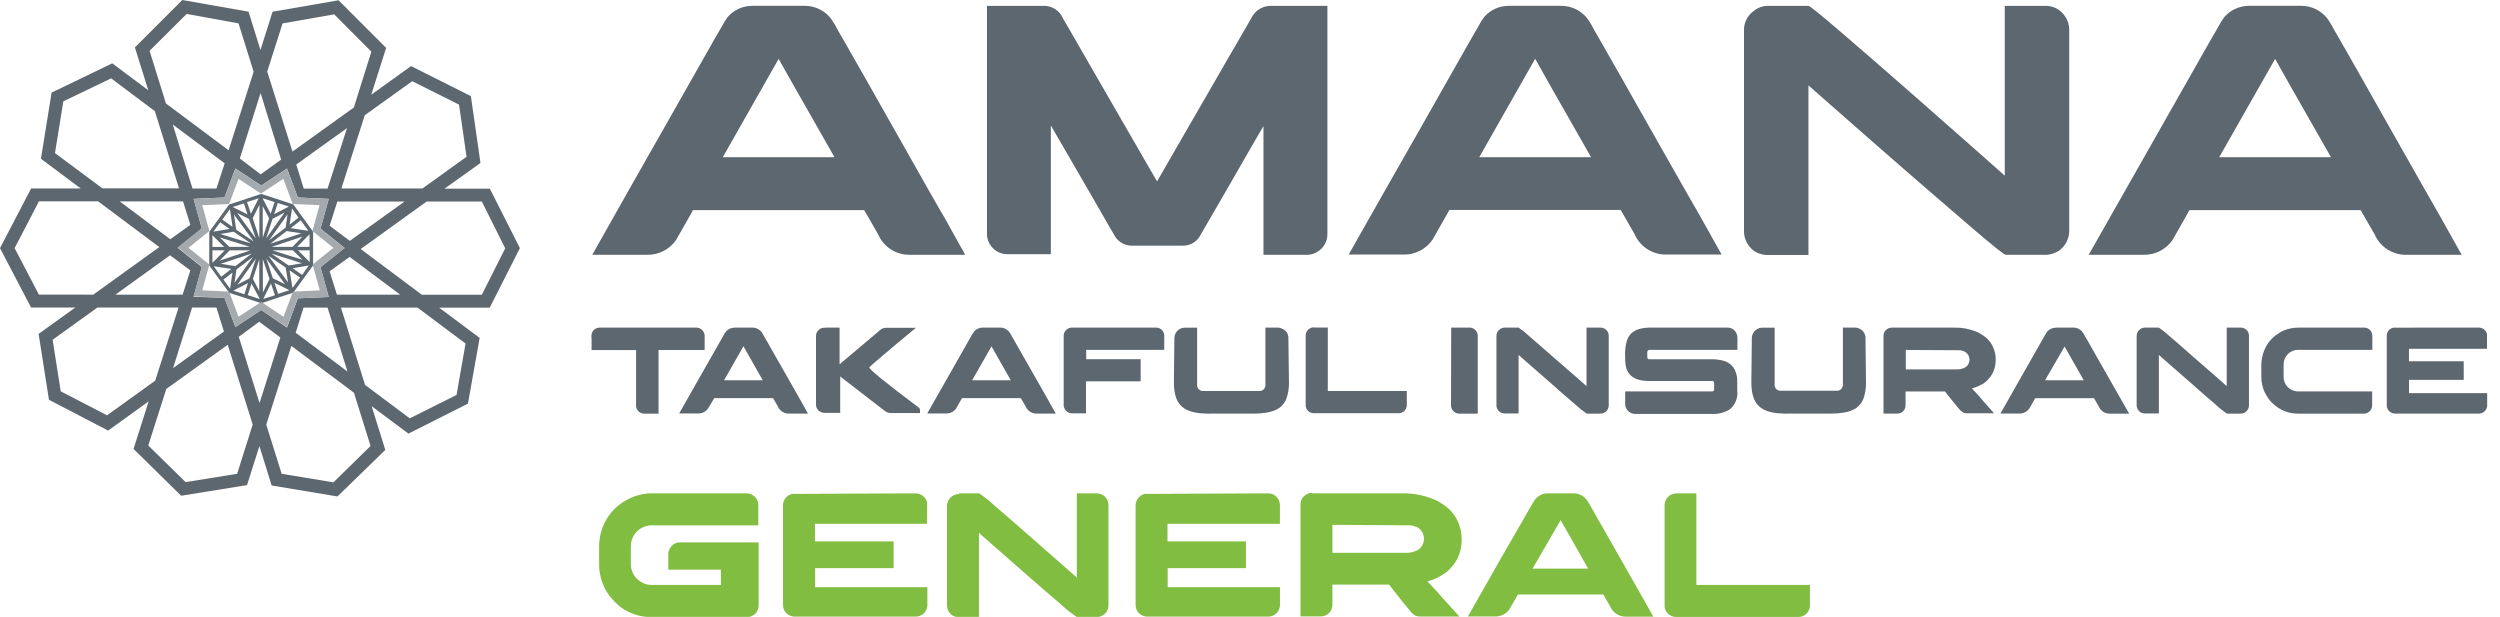 <svg width="154" height="38" viewBox="0 0 154 38" fill="none" xmlns="http://www.w3.org/2000/svg">
<g clip-path="url(#clip0_6994_4555)">
<path d="M36.996 20.18H42.876C43.009 20.177 43.138 20.224 43.236 20.313C43.279 20.348 43.313 20.391 43.337 20.439C43.378 20.507 43.402 20.584 43.406 20.663V21.56H40.566V25.48H39.684C39.617 25.48 39.55 25.467 39.488 25.441C39.427 25.415 39.37 25.377 39.323 25.329L39.295 25.297C39.224 25.214 39.185 25.109 39.183 25.001V21.564H36.441V20.864C36.426 20.774 36.426 20.681 36.441 20.591C36.458 20.5 36.497 20.416 36.556 20.346C36.595 20.307 36.64 20.274 36.689 20.248C36.771 20.201 36.865 20.178 36.96 20.183" fill="#5D6770"/>
<path d="M45.234 20.18H46.351C46.46 20.18 46.568 20.206 46.666 20.255C46.764 20.304 46.85 20.374 46.916 20.461C46.973 20.544 47.024 20.63 47.068 20.72C47.078 20.734 47.086 20.748 47.093 20.763C47.118 20.799 47.313 21.124 47.68 21.79L48.041 22.421C48.874 23.893 49.303 24.646 49.327 24.68L49.77 25.477H48.599C48.454 25.481 48.311 25.441 48.189 25.363C48.067 25.284 47.971 25.171 47.915 25.037C47.81 24.86 47.734 24.727 47.688 24.64C47.667 24.601 47.644 24.562 47.619 24.525H43.98C43.98 24.525 43.98 24.525 43.98 24.554L43.62 25.156C43.551 25.256 43.459 25.337 43.352 25.391C43.244 25.446 43.124 25.473 43.003 25.469H41.836C42.394 24.478 42.885 23.621 43.299 22.893L44.099 21.488C44.412 20.933 44.578 20.641 44.592 20.619C44.629 20.548 44.672 20.48 44.722 20.418C44.788 20.344 44.868 20.285 44.958 20.244C45.048 20.204 45.146 20.183 45.245 20.183M45.807 21.311L44.603 23.423H46.985C46.207 22.061 45.81 21.363 45.796 21.329" fill="#5D6770"/>
<path d="M50.803 20.18H51.718V22.439L54.283 20.277C54.357 20.232 54.439 20.203 54.525 20.191H54.651H56.42L54.946 21.419C54.014 22.202 53.548 22.606 53.548 22.63C53.548 22.76 54.576 23.594 56.633 25.134C56.663 25.19 56.677 25.254 56.672 25.318C56.675 25.36 56.675 25.402 56.672 25.444H54.871C54.726 25.442 54.586 25.389 54.478 25.293L51.757 23.192V25.433H50.806C50.667 25.434 50.532 25.384 50.428 25.293C50.377 25.247 50.336 25.192 50.308 25.13C50.28 25.068 50.266 25 50.266 24.932V20.68C50.266 20.611 50.282 20.543 50.313 20.48C50.344 20.418 50.388 20.363 50.442 20.32C50.509 20.254 50.594 20.21 50.687 20.194C50.739 20.188 50.791 20.188 50.842 20.194" fill="#5D6770"/>
<path d="M60.533 20.18H61.614C61.724 20.179 61.832 20.204 61.931 20.253C62.029 20.302 62.114 20.373 62.18 20.461C62.236 20.544 62.287 20.63 62.331 20.72L62.36 20.763L62.944 21.79L63.304 22.421C64.14 23.893 64.569 24.647 64.59 24.68L65.034 25.477H63.866C63.721 25.481 63.578 25.441 63.456 25.363C63.334 25.284 63.238 25.171 63.181 25.037L62.951 24.64C62.932 24.6 62.909 24.561 62.882 24.525H59.261C59.258 24.524 59.255 24.523 59.252 24.523C59.249 24.523 59.246 24.524 59.243 24.525C59.243 24.525 59.243 24.525 59.243 24.554L58.901 25.156C58.833 25.256 58.74 25.337 58.633 25.391C58.525 25.446 58.405 25.473 58.285 25.469H57.117C57.679 24.478 58.166 23.621 58.584 22.893L59.38 21.488C59.694 20.933 59.859 20.641 59.874 20.619C59.913 20.549 59.956 20.482 60.003 20.418C60.07 20.343 60.152 20.284 60.243 20.243C60.334 20.202 60.433 20.18 60.533 20.18ZM61.092 21.308L59.885 23.423H62.263C61.484 22.061 61.088 21.363 61.074 21.329" fill="#5D6770"/>
<path d="M66.035 20.18H71.227C71.293 20.181 71.357 20.194 71.417 20.22C71.477 20.246 71.531 20.284 71.577 20.33C71.622 20.377 71.658 20.433 71.682 20.493C71.707 20.554 71.718 20.619 71.717 20.684V21.552H66.911V22.125H70.265V23.491H66.896V25.462H66.031C65.9 25.46 65.775 25.409 65.68 25.318C65.586 25.227 65.53 25.103 65.523 24.972V20.648C65.534 20.52 65.593 20.401 65.688 20.314C65.783 20.227 65.907 20.179 66.035 20.18Z" fill="#5D6770"/>
<path d="M74.356 25.48L73.927 25.455C73.782 25.443 73.639 25.419 73.498 25.383C73.374 25.355 73.253 25.314 73.138 25.26C73.004 25.201 72.883 25.119 72.777 25.019C72.467 24.738 72.312 24.248 72.312 23.549L72.341 20.864C72.336 20.703 72.388 20.544 72.489 20.418C72.549 20.344 72.625 20.285 72.711 20.244C72.797 20.204 72.891 20.183 72.986 20.183H73.743V23.725C73.743 23.818 73.778 23.907 73.842 23.974C73.906 24.041 73.993 24.081 74.085 24.086H77.606C77.657 24.085 77.707 24.073 77.753 24.05C77.799 24.027 77.838 23.994 77.869 23.952C77.926 23.881 77.954 23.791 77.948 23.7V20.18H78.708C78.796 20.179 78.882 20.199 78.96 20.237C79.041 20.267 79.114 20.312 79.176 20.371C79.238 20.43 79.287 20.501 79.321 20.58C79.342 20.639 79.357 20.701 79.364 20.763C79.391 22.428 79.403 23.365 79.4 23.574C79.407 23.913 79.352 24.25 79.238 24.569C79.203 24.654 79.161 24.736 79.112 24.814C79.026 24.937 78.92 25.046 78.798 25.134C78.698 25.198 78.592 25.252 78.481 25.296C78.323 25.355 78.158 25.397 77.991 25.422C77.785 25.455 77.577 25.473 77.368 25.477L74.356 25.48Z" fill="#5D6770"/>
<path d="M80.923 20.175H81.792C81.794 20.187 81.794 20.199 81.792 20.211V23.883V24.085H86.66V24.924C86.665 25.03 86.637 25.135 86.579 25.224C86.522 25.314 86.438 25.383 86.339 25.422C86.285 25.442 86.228 25.453 86.17 25.454H80.93C80.846 25.454 80.763 25.434 80.689 25.394C80.615 25.354 80.552 25.297 80.505 25.227C80.464 25.163 80.438 25.09 80.43 25.014V24.978V20.654C80.431 20.59 80.445 20.527 80.471 20.468C80.497 20.409 80.534 20.356 80.581 20.312C80.627 20.263 80.683 20.225 80.745 20.2C80.808 20.174 80.874 20.162 80.941 20.164" fill="#5D6770"/>
<path d="M89.394 20.18H90.507C90.6 20.177 90.692 20.199 90.773 20.245C90.854 20.291 90.92 20.358 90.965 20.439C91.011 20.523 91.034 20.618 91.03 20.713V25.48H89.884C89.816 25.479 89.75 25.465 89.688 25.438C89.626 25.41 89.57 25.371 89.524 25.322C89.477 25.274 89.441 25.218 89.417 25.156C89.392 25.094 89.381 25.028 89.383 24.962L89.394 20.18Z" fill="#5D6770"/>
<path d="M92.692 20.18H93.546C93.787 20.346 94.016 20.53 94.23 20.731C94.658 21.099 95.138 21.518 95.671 21.989L97.113 23.243L97.729 23.783V20.18H98.583C98.666 20.177 98.748 20.195 98.822 20.233C98.897 20.27 98.96 20.325 99.008 20.392C99.067 20.479 99.098 20.58 99.098 20.684V24.965C99.099 25.048 99.079 25.13 99.042 25.204C99.004 25.278 98.949 25.342 98.882 25.39C98.838 25.418 98.791 25.439 98.741 25.455C98.678 25.475 98.613 25.483 98.547 25.48H97.743C97.499 25.315 97.267 25.13 97.052 24.929C96.623 24.569 96.136 24.14 95.61 23.672L94.169 22.414L93.546 21.866V25.47H92.713C92.607 25.473 92.502 25.445 92.41 25.39C92.317 25.329 92.246 25.239 92.209 25.134C92.188 25.079 92.178 25.02 92.18 24.962V20.699C92.178 20.618 92.196 20.538 92.233 20.465C92.269 20.393 92.323 20.331 92.389 20.284C92.475 20.217 92.582 20.181 92.692 20.183" fill="#5D6770"/>
<path d="M101.609 20.18H106.438C106.569 20.183 106.696 20.23 106.798 20.313C106.871 20.374 106.929 20.45 106.968 20.536C107.008 20.622 107.027 20.716 107.025 20.811V21.553C106.667 21.553 105.916 21.553 104.773 21.553H102.676H101.613C101.575 21.553 101.54 21.567 101.512 21.592C101.498 21.607 101.488 21.624 101.481 21.642C101.474 21.661 101.471 21.681 101.472 21.701V21.989C101.47 22.018 101.477 22.048 101.493 22.073C101.508 22.098 101.531 22.118 101.559 22.129H101.58H101.598H103.566H103.771H105.472H105.504C105.65 22.133 105.796 22.147 105.94 22.172C106.052 22.189 106.162 22.217 106.268 22.255C106.52 22.345 106.729 22.525 106.855 22.76C106.967 22.994 107.021 23.25 107.014 23.509V24.053C107.042 24.272 107.014 24.495 106.932 24.7C106.85 24.905 106.717 25.085 106.546 25.224C106.2 25.429 105.801 25.525 105.4 25.498H100.716C100.626 25.497 100.538 25.476 100.458 25.437C100.377 25.398 100.307 25.341 100.251 25.271C100.158 25.163 100.108 25.025 100.11 24.882V24.111H105.468C105.496 24.113 105.523 24.105 105.546 24.088C105.568 24.072 105.584 24.048 105.591 24.021C105.592 24.014 105.592 24.006 105.591 23.999V23.585C105.59 23.559 105.582 23.534 105.566 23.513C105.551 23.492 105.529 23.477 105.504 23.47H105.457H101.609C101 23.47 100.582 23.322 100.355 23.019C100.315 22.973 100.282 22.921 100.258 22.864C100.227 22.807 100.202 22.746 100.182 22.684C100.16 22.604 100.144 22.522 100.132 22.439C100.113 22.287 100.105 22.134 100.107 21.982V21.949C100.086 21.608 100.129 21.266 100.233 20.94C100.278 20.806 100.351 20.683 100.449 20.58C100.491 20.527 100.543 20.482 100.6 20.447C100.749 20.342 100.919 20.271 101.097 20.238C101.265 20.197 101.437 20.177 101.609 20.18Z" fill="#5D6770"/>
<path d="M109.933 25.48L109.501 25.455C109.356 25.442 109.213 25.418 109.072 25.383C108.948 25.355 108.827 25.313 108.712 25.26C108.579 25.201 108.457 25.119 108.351 25.019C108.038 24.738 107.883 24.248 107.883 23.549L107.912 20.864C107.906 20.702 107.959 20.543 108.063 20.418C108.123 20.344 108.199 20.285 108.285 20.244C108.371 20.204 108.465 20.183 108.56 20.183H109.317V23.725C109.319 23.771 109.328 23.816 109.346 23.859C109.371 23.921 109.414 23.975 109.47 24.012C109.526 24.049 109.592 24.069 109.659 24.068H113.18C113.23 24.067 113.28 24.055 113.325 24.032C113.37 24.009 113.409 23.975 113.439 23.934C113.498 23.864 113.527 23.774 113.522 23.682V20.18H114.275C114.361 20.179 114.446 20.199 114.524 20.237C114.601 20.268 114.671 20.315 114.73 20.373C114.789 20.432 114.835 20.503 114.866 20.58C114.89 20.638 114.906 20.7 114.913 20.763C114.934 22.428 114.945 23.365 114.945 23.574C114.952 23.913 114.898 24.25 114.783 24.569C114.75 24.654 114.707 24.736 114.657 24.814C114.572 24.936 114.467 25.045 114.347 25.134C114.245 25.198 114.138 25.252 114.026 25.296C113.868 25.355 113.704 25.398 113.536 25.422C113.33 25.455 113.122 25.473 112.913 25.477L109.933 25.48Z" fill="#5D6770"/>
<path d="M116.517 20.181H120.373C120.834 20.169 121.292 20.252 121.72 20.422L121.897 20.498C121.962 20.534 122.027 20.577 122.099 20.624C122.433 20.823 122.687 21.131 122.819 21.496C122.898 21.699 122.938 21.916 122.935 22.134V22.184C122.935 22.449 122.878 22.711 122.765 22.952C122.729 23.02 122.683 23.096 122.632 23.179C122.58 23.246 122.525 23.311 122.466 23.373C122.439 23.408 122.409 23.441 122.376 23.471L122.337 23.506L122.308 23.528L122.25 23.575L122.081 23.69H122.048L121.865 23.784L121.782 23.824C121.684 23.863 121.58 23.899 121.472 23.932C121.785 24.26 122.001 24.494 122.117 24.652L122.351 24.915C122.495 25.081 122.632 25.236 122.765 25.38C122.792 25.404 122.816 25.431 122.837 25.459H121.194C121.12 25.464 121.045 25.454 120.975 25.431L120.931 25.409L120.892 25.38C120.823 25.338 120.761 25.286 120.708 25.225C120.466 24.937 120.211 24.624 119.944 24.285L119.811 24.116H119.764H118.348H117.382V24.977C117.382 25.057 117.362 25.135 117.326 25.207C117.29 25.278 117.237 25.34 117.173 25.387C117.087 25.447 116.985 25.478 116.881 25.477H116.024V20.718C116.022 20.648 116.031 20.579 116.052 20.512C116.066 20.474 116.084 20.438 116.107 20.404C116.125 20.378 116.147 20.353 116.171 20.332C116.219 20.285 116.275 20.248 116.337 20.222C116.399 20.197 116.465 20.184 116.532 20.184M117.397 21.557V22.753H120.51C120.703 22.765 120.895 22.721 121.065 22.627C121.153 22.572 121.224 22.492 121.266 22.397C121.304 22.318 121.322 22.232 121.32 22.145C121.319 22.052 121.296 21.962 121.251 21.882C121.206 21.801 121.142 21.733 121.065 21.683C121.04 21.665 121.013 21.649 120.985 21.636H120.96C120.894 21.606 120.824 21.585 120.751 21.575H120.629L117.397 21.557Z" fill="#5D6770"/>
<path d="M126.606 20.18H127.72C127.83 20.18 127.938 20.205 128.037 20.254C128.136 20.303 128.222 20.373 128.289 20.461C128.346 20.544 128.396 20.63 128.44 20.72C128.45 20.734 128.459 20.748 128.466 20.763C128.491 20.799 128.686 21.124 129.053 21.79L129.413 22.421C130.247 23.893 130.676 24.646 130.7 24.68L131.157 25.48H129.968C129.823 25.484 129.68 25.445 129.558 25.366C129.436 25.288 129.34 25.174 129.284 25.041C129.179 24.864 129.103 24.731 129.057 24.644C129.036 24.605 129.013 24.566 128.988 24.529H125.352C125.352 24.529 125.352 24.529 125.352 24.558L125.01 25.159C124.942 25.259 124.85 25.34 124.742 25.395C124.634 25.45 124.515 25.477 124.394 25.473H123.227C123.785 24.482 124.275 23.624 124.689 22.896C125.021 22.316 125.284 21.848 125.489 21.491C125.803 20.936 125.969 20.645 125.983 20.623C126.02 20.552 126.063 20.484 126.113 20.421C126.178 20.347 126.259 20.288 126.349 20.248C126.439 20.208 126.537 20.187 126.635 20.187M127.197 21.315L125.976 23.423H128.358C127.579 22.061 127.183 21.363 127.169 21.329" fill="#5D6770"/>
<path d="M132.129 20.18H132.987C133.229 20.346 133.457 20.53 133.671 20.731C134.1 21.091 134.579 21.517 135.112 21.989L136.554 23.243L137.166 23.783V20.18H138.024C138.091 20.178 138.158 20.19 138.22 20.214C138.283 20.239 138.34 20.276 138.387 20.323C138.435 20.37 138.473 20.426 138.499 20.488C138.524 20.551 138.537 20.617 138.536 20.684V24.965C138.536 25.048 138.517 25.13 138.479 25.204C138.442 25.278 138.387 25.342 138.319 25.39C138.276 25.419 138.229 25.441 138.179 25.455C138.116 25.475 138.05 25.483 137.984 25.48H137.184C136.938 25.317 136.707 25.132 136.493 24.929C136.06 24.569 135.577 24.14 135.051 23.672L133.61 22.414L132.987 21.866V25.47H132.154C132.047 25.473 131.94 25.446 131.848 25.39C131.755 25.329 131.686 25.239 131.65 25.134C131.628 25.079 131.617 25.021 131.617 24.961V20.699C131.616 20.618 131.634 20.538 131.67 20.465C131.707 20.393 131.76 20.331 131.826 20.284C131.912 20.217 132.019 20.181 132.129 20.183" fill="#5D6770"/>
<path d="M141.549 20.18H145.621C145.688 20.178 145.755 20.19 145.818 20.214C145.88 20.239 145.938 20.276 145.986 20.323C146.034 20.37 146.072 20.426 146.098 20.488C146.124 20.55 146.137 20.617 146.136 20.684V21.553H141.571C141.431 21.551 141.292 21.583 141.167 21.645C141.041 21.708 140.933 21.8 140.85 21.913C140.733 22.064 140.669 22.251 140.67 22.443V23.221C140.669 23.451 140.758 23.672 140.919 23.837C140.975 23.894 141.038 23.944 141.106 23.985C141.153 24.015 141.204 24.038 141.257 24.053C141.336 24.084 141.418 24.103 141.502 24.111H146.125V24.99C146.123 25.063 146.104 25.135 146.071 25.2C146.038 25.266 145.992 25.323 145.934 25.369C145.844 25.44 145.732 25.48 145.617 25.48H141.542C141.071 25.48 140.613 25.328 140.234 25.048C140.132 24.973 140.036 24.891 139.946 24.803C139.847 24.703 139.758 24.593 139.683 24.475C139.618 24.378 139.56 24.277 139.51 24.172C139.365 23.862 139.292 23.523 139.297 23.181V22.482C139.302 21.985 139.458 21.502 139.744 21.095L139.809 21.02C139.845 20.973 139.888 20.926 139.935 20.872C140.034 20.769 140.144 20.677 140.263 20.598C140.395 20.503 140.536 20.421 140.684 20.353C140.96 20.243 141.253 20.186 141.549 20.183" fill="#5D6770"/>
<path d="M152.691 20.18C152.769 20.178 152.845 20.193 152.915 20.226C152.985 20.258 153.047 20.307 153.095 20.367C153.147 20.428 153.183 20.501 153.2 20.58C153.204 20.622 153.204 20.664 153.2 20.706V21.488H148.393V22.252H151.765V23.398H148.396V24.216H153.21V24.979C153.209 25.101 153.163 25.218 153.081 25.307C153.049 25.346 153.01 25.378 152.965 25.401C152.881 25.454 152.783 25.48 152.684 25.477H147.503C147.453 25.474 147.405 25.463 147.359 25.444C147.296 25.422 147.238 25.388 147.188 25.344C147.139 25.299 147.099 25.245 147.07 25.185C147.038 25.114 147.022 25.036 147.024 24.958V22.288C147.024 22.158 147.024 21.74 147.024 21.027V20.666C147.026 20.573 147.053 20.482 147.103 20.403C147.153 20.329 147.221 20.268 147.301 20.227C147.341 20.207 147.383 20.192 147.427 20.183C147.45 20.18 147.473 20.18 147.496 20.183L152.691 20.18Z" fill="#5D6770"/>
<path d="M46.346 0.359H49.571C49.889 0.357 50.202 0.43 50.487 0.571C50.771 0.713 51.018 0.919 51.207 1.174C51.373 1.412 51.519 1.663 51.647 1.923C51.677 1.964 51.704 2.007 51.726 2.053C51.791 2.159 52.355 3.148 53.42 5.022C53.72 5.558 54.065 6.167 54.454 6.849C56.856 11.108 58.094 13.286 58.169 13.382L59.455 15.695H56.068C55.65 15.707 55.237 15.592 54.885 15.367C54.532 15.141 54.255 14.815 54.09 14.43C53.79 13.916 53.57 13.534 53.431 13.284C53.312 13.072 53.247 12.96 53.232 12.946H42.718C42.699 12.947 42.682 12.955 42.668 12.967C42.646 12.991 42.633 13.022 42.632 13.054L41.641 14.79C41.442 15.076 41.175 15.309 40.864 15.466C40.554 15.624 40.209 15.703 39.861 15.695H36.506H36.484C38.106 12.812 39.517 10.319 40.718 8.215C41.679 6.533 42.449 5.177 43.028 4.146C43.936 2.539 44.416 1.699 44.469 1.624C44.573 1.42 44.693 1.225 44.83 1.04C45.019 0.825 45.252 0.653 45.514 0.535C45.776 0.418 46.06 0.358 46.346 0.359ZM47.964 3.628L44.523 9.685H51.406C49.157 5.743 48.01 3.724 47.964 3.628Z" fill="#5D6770"/>
<path d="M60.797 0.36H64.281C64.541 0.353 64.797 0.427 65.013 0.57C65.23 0.714 65.397 0.921 65.492 1.163C65.564 1.275 66.04 2.089 66.912 3.617L70.771 10.305L71.275 11.173C71.318 11.094 71.912 10.065 73.055 8.085C74.737 5.181 75.624 3.641 75.718 3.466C75.79 3.355 76.278 2.515 77.181 0.944C77.337 0.709 77.564 0.532 77.829 0.439C77.985 0.383 78.15 0.356 78.316 0.36H81.768V14.387C81.777 14.619 81.721 14.849 81.606 15.051C81.492 15.253 81.323 15.418 81.119 15.53C80.94 15.637 80.734 15.695 80.525 15.695H77.829V7.768C77.681 8.008 76.918 9.33 75.541 11.732L73.87 14.614C73.754 14.78 73.6 14.913 73.42 15.004C73.24 15.095 73.04 15.139 72.839 15.133H69.726C69.527 15.134 69.331 15.087 69.154 14.996C68.978 14.904 68.826 14.771 68.713 14.607C68.67 14.546 68.238 13.8 67.416 12.362C67.366 12.283 66.754 11.227 65.582 9.195C65.164 8.474 64.879 7.981 64.732 7.732V15.659H62.04C61.859 15.658 61.68 15.616 61.517 15.539C61.353 15.461 61.208 15.348 61.092 15.209C60.903 14.988 60.798 14.707 60.797 14.416V0.363" fill="#5D6770"/>
<path d="M92.944 0.359H96.165C96.483 0.357 96.797 0.429 97.082 0.57C97.367 0.712 97.615 0.919 97.805 1.174C97.97 1.412 98.117 1.663 98.244 1.923C98.273 1.965 98.3 2.008 98.323 2.053C98.388 2.159 98.953 3.148 100.017 5.022C100.316 5.559 100.662 6.168 101.048 6.849C103.462 11.108 104.701 13.286 104.766 13.382L106.053 15.681H102.665C102.247 15.692 101.835 15.578 101.482 15.352C101.129 15.127 100.852 14.8 100.687 14.416C100.385 13.902 100.165 13.52 100.028 13.27C99.909 13.057 99.844 12.946 99.83 12.931H89.315C89.297 12.933 89.279 12.94 89.265 12.953C89.243 12.977 89.23 13.007 89.225 13.039L88.238 14.776C88.038 15.062 87.771 15.295 87.46 15.452C87.149 15.61 86.803 15.689 86.454 15.681H83.1H83.078C84.7 12.812 86.112 10.326 87.316 8.222C88.276 6.54 89.045 5.184 89.622 4.154C90.532 2.547 91.013 1.706 91.063 1.631C91.166 1.427 91.287 1.232 91.423 1.048C91.612 0.831 91.846 0.657 92.109 0.538C92.371 0.419 92.656 0.358 92.944 0.359ZM94.562 3.628L91.121 9.685H98.01C95.759 5.743 94.612 3.724 94.569 3.628" fill="#5D6770"/>
<path d="M108.925 0.36H111.401C111.48 0.36 112.14 0.892 113.379 1.957C114.619 3.021 116.013 4.231 117.562 5.589C119.117 6.951 120.493 8.163 121.692 9.224L123.493 10.821V0.36H125.969C126.211 0.351 126.45 0.405 126.666 0.515C126.881 0.626 127.064 0.789 127.198 0.991C127.373 1.238 127.467 1.534 127.464 1.838V14.211C127.465 14.452 127.408 14.689 127.299 14.903C127.19 15.117 127.032 15.303 126.837 15.444C126.71 15.522 126.573 15.585 126.43 15.631C126.248 15.685 126.058 15.707 125.868 15.696H123.548C123.461 15.696 122.791 15.162 121.548 14.1C120.305 13.037 118.91 11.826 117.339 10.467C115.768 9.109 114.406 7.895 113.203 6.846L111.401 5.261V15.71H108.99C108.679 15.727 108.369 15.652 108.1 15.494C107.831 15.312 107.627 15.05 107.517 14.745C107.458 14.587 107.429 14.419 107.43 14.251V1.87C107.424 1.636 107.477 1.405 107.582 1.196C107.688 0.987 107.844 0.808 108.035 0.674C108.285 0.467 108.601 0.356 108.925 0.36Z" fill="#5D6770"/>
<path d="M138.53 0.359H141.751C142.069 0.357 142.383 0.43 142.668 0.571C142.953 0.713 143.2 0.919 143.391 1.174C143.554 1.413 143.701 1.663 143.83 1.923C143.858 1.965 143.883 2.008 143.906 2.053C143.973 2.159 144.539 3.148 145.603 5.022C145.902 5.559 146.248 6.168 146.634 6.849C149.05 11.118 150.29 13.3 150.352 13.396L151.638 15.695H148.251C147.833 15.707 147.421 15.592 147.068 15.367C146.715 15.141 146.438 14.815 146.273 14.43C145.971 13.916 145.751 13.534 145.614 13.284C145.495 13.072 145.43 12.96 145.416 12.946H134.901C134.883 12.947 134.865 12.955 134.851 12.967C134.828 12.99 134.814 13.021 134.811 13.054L133.824 14.79C133.624 15.077 133.357 15.309 133.046 15.467C132.735 15.625 132.389 15.703 132.04 15.695H128.686H128.664C130.286 12.827 131.697 10.341 132.898 8.236C133.859 6.555 134.629 5.199 135.208 4.168C136.118 2.561 136.598 1.72 136.649 1.646C136.752 1.441 136.873 1.246 137.009 1.062C137.197 0.842 137.43 0.666 137.693 0.545C137.955 0.423 138.241 0.36 138.53 0.359ZM140.148 3.628L136.703 9.685H143.589C141.338 5.743 140.191 3.724 140.148 3.628Z" fill="#5D6770"/>
<path d="M30.174 11.62H27.385L29.403 10.179L29.597 10.039L29.006 5.92L25.32 4.072L22.87 5.834L23.785 2.951L20.856 0.018L16.791 0.721L16.045 3.081L15.31 0.721L11.228 0L8.309 2.919L9.134 5.56L6.915 3.902L3.178 5.704L2.522 9.779L4.973 11.61H1.917L0 15.285L1.913 18.942H4.641L2.58 20.423L2.378 20.567L3.016 24.628L6.662 26.524L9.159 24.722L8.226 27.655L11.159 30.538L15.217 29.882L15.98 27.479L16.733 29.907L20.787 30.581L23.735 27.716L22.895 25.021L25.158 26.711L28.826 24.863L29.547 20.816L27.053 18.953H30.166L32.026 15.285L30.174 11.62ZM25.392 5.001L28.275 6.443L28.74 9.657L26.023 11.61H21.029L22.47 7.098L25.392 5.001ZM11.725 13.851L10.489 14.737L7.372 12.406H11.275L11.725 13.851ZM10.644 7.671L13.84 10.06L13.332 11.613H11.858L10.644 7.671ZM11.725 16.658L11.249 18.15H7.109L10.478 15.725L11.725 16.658ZM11.833 18.946H13.332L13.793 20.423L10.662 22.675L11.833 18.946ZM11.923 18.283L12.431 16.449L10.943 15.263L12.431 14.074L11.927 12.251L13.829 12.165L14.499 10.381L16.089 11.43L17.678 10.381L18.348 12.165L20.25 12.251L19.742 14.085L21.23 15.274L19.742 16.46L20.25 18.294L18.348 18.377L17.678 20.178L16.089 19.097L14.499 20.146L13.829 18.344L11.923 18.283ZM18.25 10.136L21.378 7.888L20.178 11.617H18.712L18.25 10.136ZM18.697 18.95H20.178L21.407 22.888L18.215 20.499L18.697 18.95ZM20.304 16.712L21.537 15.825L24.654 18.153H20.755L20.304 16.712ZM20.304 13.905L20.78 12.413H24.924L21.547 14.838L20.304 13.905ZM17.407 1.441L20.585 0.883L22.877 3.182L21.796 6.623L18.016 9.336L16.46 4.41L17.407 1.441ZM17.317 9.833L16.056 10.741L14.773 9.761L16.052 5.733L17.317 9.833ZM11.498 0.858L14.694 1.441L15.624 4.421L14.082 9.257L10.223 6.374L9.214 3.131L11.498 0.858ZM3.387 9.43L3.902 6.241L6.846 4.828L9.538 6.846L11.026 11.602H6.309L3.387 9.43ZM2.396 18.146L0.901 15.285L2.4 12.402H6.043L9.812 15.22L5.744 18.15L2.396 18.146ZM6.594 25.583L3.74 24.106L3.243 20.928L6.003 18.942H11.001L9.559 23.45L6.594 25.583ZM14.608 29.186L11.433 29.698L9.134 27.442L10.244 23.958L14.027 21.238L15.566 26.152L14.608 29.186ZM14.709 20.748L15.97 19.818L17.27 20.791L15.988 24.826L14.709 20.748ZM20.539 29.712L17.35 29.186L16.402 26.156L17.948 21.31L21.803 24.192L22.827 27.471L20.539 29.712ZM28.678 21.162L28.123 24.329L25.241 25.77L22.488 23.713L21.003 18.95H25.72L28.678 21.162ZM29.68 18.157H25.987L22.218 15.339L26.282 12.413H29.68L31.121 15.296L29.68 18.157Z" fill="#5D6770"/>
<path d="M18.069 12.59L16.09 11.945L15.161 12.252L14.963 12.32L14.112 12.598L12.891 14.28V15.206V15.419V16.356L13.489 17.177L13.618 17.347L14.119 18.038L16.101 18.68L17.013 18.377L17.215 18.305L18.065 18.031L19.286 16.349V14.273L18.069 12.59ZM19.077 16.14L18.357 15.419H19.077V16.14ZM16.724 15.624L18.605 16.215L17.78 16.356L16.724 15.624ZM17.658 14.233L18.566 14.374L16.642 15.015L17.658 14.233ZM18.04 15.419L18.627 15.999L16.768 15.419H18.04ZM16.732 15.206L18.631 14.576L18.018 15.206H16.732ZM16.789 13.477L17.528 13.095L16.393 14.691L16.789 13.477ZM16.184 14.648V12.698L16.577 13.448L16.184 14.648ZM15.366 17.148L14.627 17.53L15.762 15.938L15.366 17.148ZM15.971 15.977V17.93L15.579 17.181L15.971 15.977ZM18.306 15.206L19.067 14.432V15.206H18.306ZM17.903 14.053L18.526 13.574L18.995 14.219L17.903 14.053ZM16.577 14.799L17.715 13.203L17.593 14.021L16.577 14.799ZM16.887 13.192L17.11 12.504L17.795 12.724L16.887 13.192ZM16.674 13.163L16.195 12.252V12.216L16.916 12.45L16.674 13.163ZM15.975 14.669L15.568 13.441L15.982 12.612L15.975 14.669ZM15.759 14.691L14.613 13.124L15.334 13.484L15.759 14.691ZM15.629 14.871L14.548 14.15L14.415 13.217L15.629 14.871ZM14.325 13.974L13.694 13.527L14.163 12.886L14.325 13.974ZM14.141 14.104L13.143 14.269L13.564 13.693L14.141 14.104ZM14.39 14.273L15.449 14.994L13.568 14.414L14.39 14.273ZM15.391 15.206H14.127L13.539 14.626L15.391 15.206ZM15.431 15.419L13.528 16.053L14.148 15.419H15.431ZM15.514 15.613L14.501 16.392L13.597 16.251L15.514 15.613ZM15.586 15.826L14.447 17.422L14.566 16.604L15.586 15.826ZM15.276 17.437L15.053 18.125L14.372 17.901L15.276 17.437ZM15.492 17.462L15.982 18.377V18.413L15.262 18.179L15.492 17.462ZM16.188 15.959L16.602 17.181L16.195 18.017L16.188 15.959ZM16.404 15.931L17.553 17.505L16.811 17.145L16.404 15.931ZM16.537 15.758L17.596 16.478L17.744 17.393L16.537 15.758ZM17.838 16.655L18.483 17.098L18.018 17.739L17.838 16.655ZM18.025 16.525L19.02 16.356L18.613 16.936L18.025 16.525ZM18.386 13.408L17.841 13.837L17.989 12.839L18.386 13.408ZM15.935 12.216L15.456 13.163L15.215 12.443L15.935 12.216ZM15.247 13.207L14.332 12.752L15.024 12.529L15.247 13.207ZM13.085 14.489L13.806 15.21H13.085V14.489ZM13.845 15.419L13.085 16.194V15.419H13.845ZM13.168 16.402L14.249 16.568L13.626 17.047L13.168 16.402ZM13.763 17.217L14.321 16.792L14.173 17.786L13.763 17.217ZM16.216 18.413L16.692 17.465L16.937 18.186L16.216 18.413ZM16.905 17.419L17.823 17.876L17.132 18.103L16.905 17.419Z" fill="#5D6770"/>
<path d="M17.676 20.155L16.087 19.099L14.498 20.148L13.828 18.346L11.925 18.259L12.434 16.425L10.945 15.24L12.434 14.051L11.925 12.253L13.828 12.166L14.498 10.383L16.087 11.431L17.676 10.383L18.346 12.166L20.249 12.253L19.741 14.087L21.229 15.276L19.741 16.462L20.249 18.296L18.346 18.378L17.676 20.155ZM16.087 18.598L17.467 19.51L18.047 17.964L19.698 17.885L19.258 16.296L20.537 15.265L19.244 14.231L19.683 12.639L18.033 12.566L17.453 11.017L16.073 11.925L14.693 11.017L14.113 12.566L12.459 12.639L12.898 14.231L11.608 15.265L12.898 16.296L12.459 17.885L14.113 17.964L14.693 19.51L16.087 18.598Z" fill="#A4AAAD"/>
<path d="M40.121 30.391H45.972C46.11 30.388 46.245 30.424 46.363 30.496C46.48 30.567 46.575 30.671 46.635 30.794C46.687 30.9 46.712 31.016 46.711 31.133V32.362H40.142C39.943 32.361 39.745 32.407 39.567 32.496C39.388 32.586 39.234 32.716 39.115 32.877C38.952 33.091 38.862 33.353 38.859 33.623V34.765C38.863 35.092 38.992 35.406 39.22 35.641C39.302 35.713 39.389 35.781 39.479 35.843C39.558 35.888 39.64 35.929 39.724 35.965C39.84 36.005 39.962 36.028 40.084 36.033H44.408V35.093H41.166V34.199C41.154 34.04 41.196 33.882 41.284 33.749C41.376 33.597 41.519 33.484 41.688 33.432C41.751 33.418 41.815 33.411 41.879 33.41H46.733V37.295C46.733 37.486 46.657 37.669 46.522 37.804C46.386 37.939 46.203 38.015 46.012 38.015H40.11C39.44 38.011 38.788 37.8 38.243 37.41C38.117 37.309 37.996 37.201 37.883 37.086C37.763 36.965 37.65 36.838 37.544 36.704C37.123 36.135 36.899 35.444 36.906 34.736V33.67C36.902 33.233 36.987 32.799 37.155 32.395C37.322 31.992 37.57 31.626 37.883 31.32C38.035 31.175 38.2 31.045 38.377 30.931C38.518 30.836 38.667 30.754 38.823 30.686C39.235 30.493 39.684 30.392 40.139 30.391" fill="#81BD41"/>
<path d="M56.381 30.391C56.492 30.388 56.602 30.41 56.703 30.456C56.803 30.503 56.892 30.572 56.962 30.658C57.036 30.745 57.087 30.851 57.109 30.964C57.116 31.026 57.116 31.089 57.109 31.151V32.268H50.202V33.349H55.048V34.999H50.213V36.17H57.127V37.273C57.124 37.446 57.059 37.613 56.944 37.742C56.896 37.796 56.84 37.842 56.778 37.879C56.656 37.952 56.516 37.989 56.374 37.983H48.923C48.851 37.979 48.781 37.964 48.714 37.94C48.535 37.876 48.388 37.747 48.299 37.579C48.256 37.476 48.234 37.364 48.234 37.252V33.418C48.234 33.23 48.234 32.625 48.234 31.616V31.101C48.241 30.973 48.279 30.849 48.346 30.74C48.419 30.633 48.516 30.545 48.631 30.485C48.688 30.456 48.748 30.435 48.811 30.423C48.844 30.42 48.878 30.42 48.912 30.423L56.381 30.391Z" fill="#81BD41"/>
<path d="M59.093 30.391H60.321C60.669 30.629 60.998 30.894 61.305 31.183C61.922 31.709 62.615 32.31 63.384 32.985C64.155 33.659 64.826 34.264 65.434 34.787L66.332 35.579V30.391H67.56C67.751 30.391 67.935 30.467 68.07 30.602C68.205 30.737 68.281 30.92 68.281 31.111V37.258C68.288 37.419 68.24 37.577 68.147 37.707C68.054 37.838 67.92 37.934 67.766 37.979C67.676 38.006 67.582 38.017 67.488 38.011H66.335C65.983 37.775 65.65 37.51 65.341 37.219C64.721 36.693 64.026 36.092 63.255 35.417C62.483 34.743 61.795 34.138 61.201 33.615L60.303 32.826V38.019H59.107C58.954 38.026 58.803 37.988 58.671 37.911C58.539 37.824 58.437 37.698 58.379 37.55C58.35 37.471 58.336 37.386 58.336 37.302V31.176C58.334 31.06 58.361 30.946 58.413 30.842C58.465 30.739 58.541 30.649 58.635 30.582C58.76 30.482 58.915 30.43 59.075 30.434" fill="#81BD41"/>
<path d="M78.097 30.391C78.207 30.388 78.317 30.41 78.418 30.456C78.518 30.503 78.607 30.572 78.677 30.658C78.751 30.745 78.802 30.851 78.824 30.964C78.838 31.025 78.844 31.088 78.842 31.151V32.268H71.917V33.349H76.749V34.999H71.928V36.17H78.846V37.273C78.844 37.447 78.777 37.614 78.659 37.742C78.612 37.796 78.558 37.842 78.496 37.879C78.374 37.953 78.232 37.989 78.089 37.983H70.641C70.57 37.98 70.499 37.965 70.432 37.94C70.252 37.879 70.103 37.749 70.018 37.579C69.974 37.476 69.952 37.364 69.953 37.252V33.418C69.953 33.23 69.953 32.625 69.953 31.616V31.101C69.961 30.973 70 30.849 70.069 30.74C70.138 30.631 70.237 30.543 70.353 30.485C70.41 30.455 70.47 30.434 70.533 30.423C70.566 30.42 70.598 30.42 70.631 30.423L78.097 30.391Z" fill="#81BD41"/>
<path d="M80.816 30.388H86.358C87.021 30.375 87.679 30.498 88.293 30.748L88.549 30.857C88.648 30.912 88.744 30.972 88.837 31.037C89.314 31.323 89.679 31.765 89.871 32.287C89.983 32.58 90.039 32.892 90.037 33.206V33.278C90.038 33.659 89.954 34.036 89.792 34.381C89.738 34.481 89.677 34.59 89.597 34.709C89.524 34.806 89.446 34.9 89.363 34.99C89.32 35.04 89.277 35.083 89.233 35.127L89.179 35.181L89.132 35.213L89.053 35.278C88.985 35.325 88.906 35.379 88.805 35.44L88.761 35.469L88.495 35.606L88.379 35.66C88.239 35.717 88.088 35.772 87.933 35.818C88.383 36.287 88.693 36.622 88.862 36.834L89.194 37.195C89.403 37.436 89.601 37.66 89.792 37.865C89.831 37.898 89.865 37.937 89.893 37.98H87.533C87.425 37.984 87.318 37.97 87.216 37.937L87.154 37.905L87.097 37.865C86.999 37.793 86.913 37.707 86.841 37.609C86.495 37.198 86.135 36.748 85.76 36.258L85.569 36.013H85.5H83.465H82.077V37.252C82.078 37.368 82.051 37.482 81.998 37.585C81.945 37.688 81.869 37.776 81.775 37.843C81.654 37.929 81.508 37.973 81.36 37.969H80.11V31.123C80.106 31.023 80.121 30.923 80.153 30.828C80.172 30.775 80.198 30.724 80.229 30.677C80.255 30.637 80.287 30.602 80.323 30.572C80.39 30.505 80.469 30.451 80.557 30.415C80.645 30.378 80.739 30.359 80.834 30.359M82.077 32.33V34.053H86.553C86.83 34.069 87.106 34.007 87.349 33.873C87.477 33.792 87.577 33.676 87.637 33.538C87.692 33.425 87.719 33.302 87.716 33.177C87.716 33.045 87.683 32.915 87.62 32.799C87.557 32.682 87.466 32.583 87.356 32.511C87.32 32.485 87.281 32.464 87.241 32.446C87.23 32.448 87.219 32.448 87.208 32.446C87.113 32.404 87.012 32.375 86.909 32.359H86.729L82.077 32.33Z" fill="#81BD41"/>
<path d="M95.322 30.391H96.929C97.087 30.389 97.243 30.425 97.385 30.495C97.526 30.565 97.649 30.668 97.744 30.794C97.825 30.909 97.898 31.03 97.963 31.155C97.978 31.175 97.991 31.197 98.003 31.219C98.037 31.27 98.317 31.762 98.843 32.697L99.358 33.601C100.559 35.72 101.174 36.801 101.203 36.844L101.844 37.986H100.172C99.964 37.993 99.759 37.937 99.584 37.825C99.408 37.713 99.27 37.551 99.189 37.359C99.037 37.104 98.929 36.913 98.861 36.79C98.831 36.732 98.797 36.675 98.76 36.621H93.521C93.513 36.618 93.504 36.618 93.496 36.621C93.496 36.621 93.496 36.642 93.477 36.664L92.984 37.529C92.884 37.671 92.751 37.786 92.597 37.864C92.442 37.942 92.27 37.98 92.097 37.975H90.422C91.224 36.551 91.926 35.316 92.526 34.271L93.686 32.264C94.137 31.465 94.375 31.05 94.407 31.018C94.462 30.917 94.525 30.821 94.594 30.729C94.688 30.622 94.804 30.537 94.934 30.478C95.064 30.42 95.205 30.39 95.347 30.391M96.151 32.012L94.407 35.025H97.83C96.711 33.064 96.14 32.06 96.119 32.012" fill="#81BD41"/>
<path d="M103.245 30.391H104.496C104.498 30.409 104.498 30.427 104.496 30.445V35.716C104.498 35.723 104.498 35.731 104.496 35.738V36.033H111.49V37.24C111.5 37.394 111.461 37.546 111.379 37.676C111.297 37.805 111.175 37.905 111.032 37.961C110.953 37.989 110.87 38.004 110.787 38.004H103.256C103.137 38.005 103.019 37.977 102.913 37.92C102.807 37.864 102.717 37.783 102.651 37.684C102.588 37.593 102.549 37.487 102.539 37.377V37.323V31.097C102.545 30.912 102.621 30.737 102.752 30.607C102.817 30.539 102.895 30.485 102.982 30.449C103.069 30.412 103.162 30.394 103.256 30.394" fill="#81BD41"/>
</g>
<defs>
<clipPath id="clip0_6994_4555">
<rect width="153.211" height="38" fill="white"/>
</clipPath>
</defs>
</svg>
